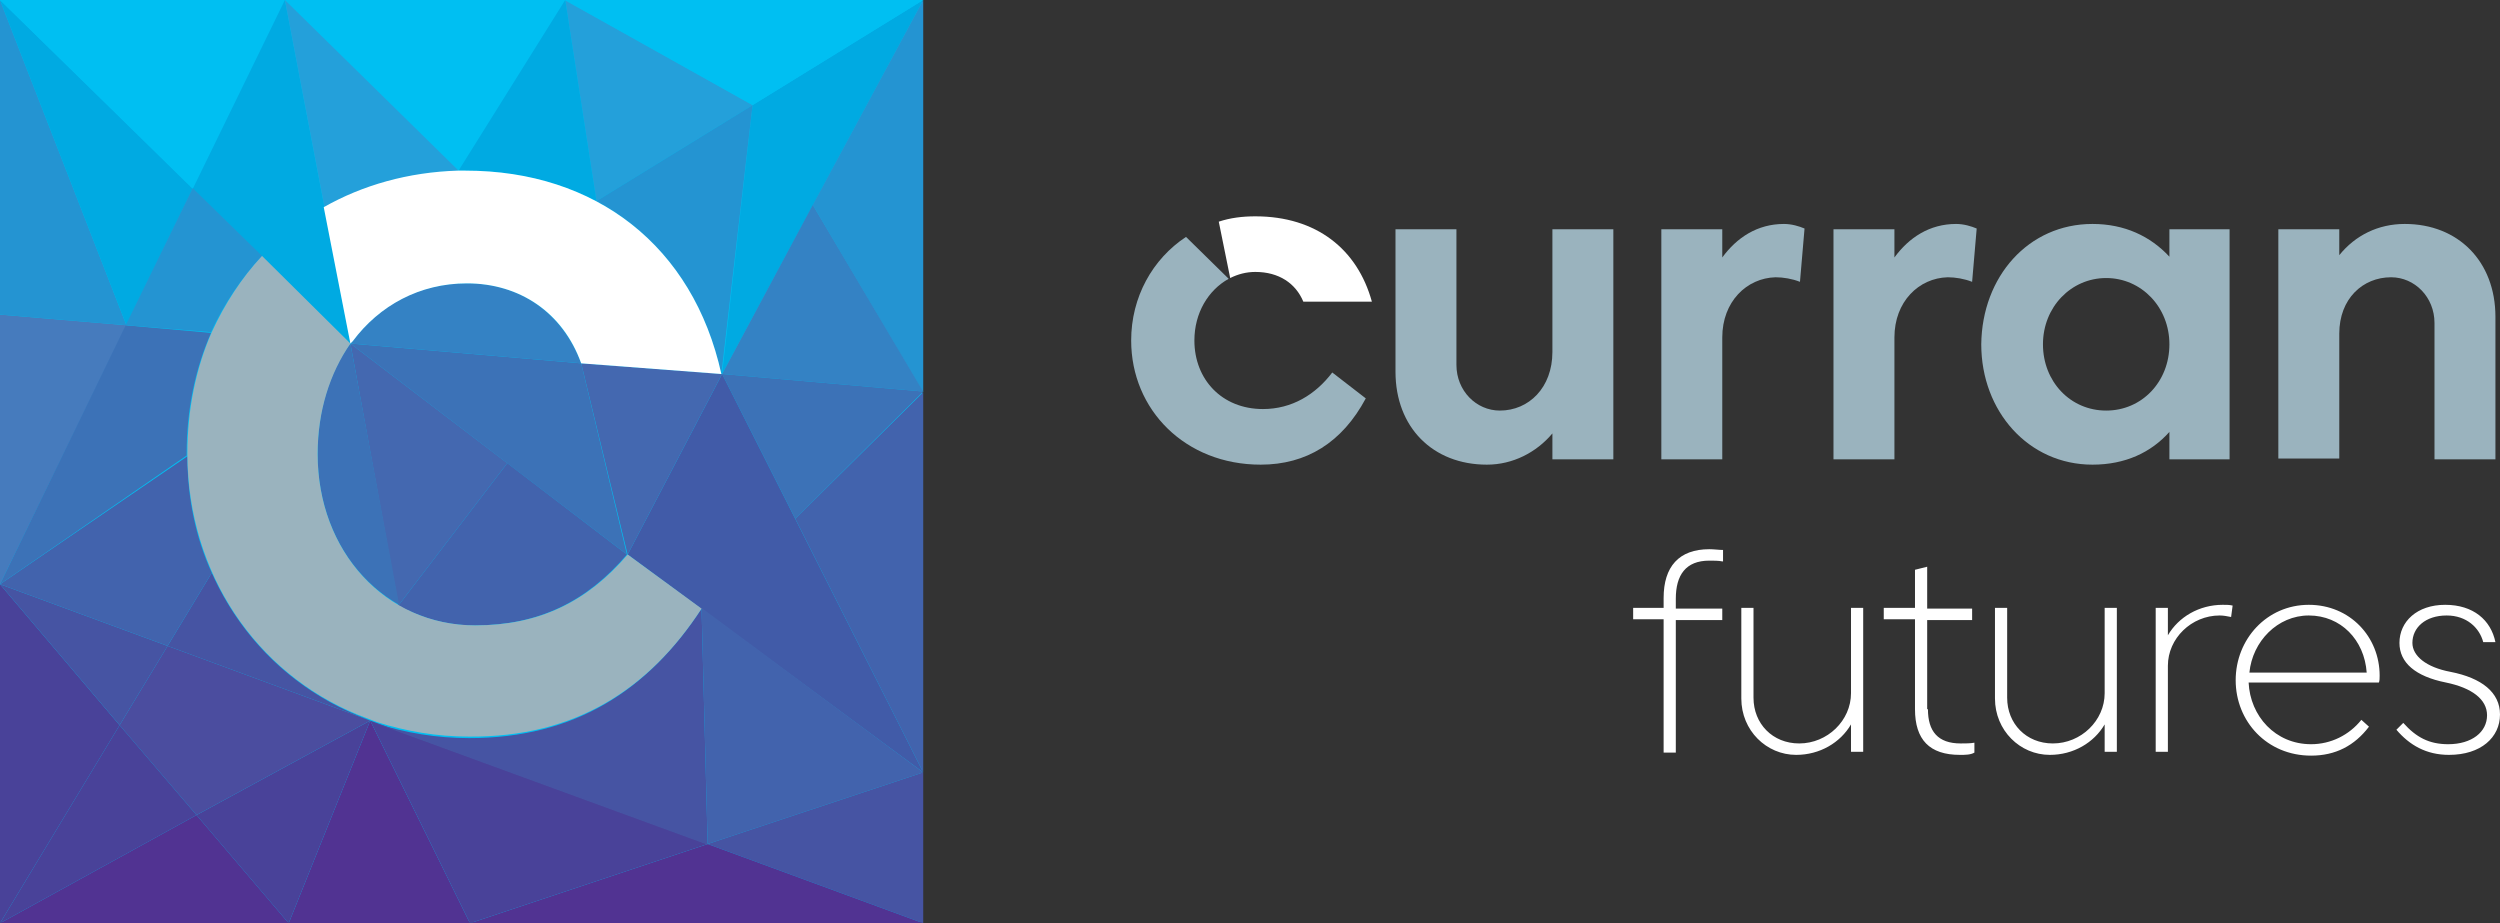 <?xml version="1.0" encoding="utf-8"?>
<!-- Generator: Adobe Illustrator 22.1.0, SVG Export Plug-In . SVG Version: 6.00 Build 0)  -->
<svg version="1.1" id="Layer_1" xmlns="http://www.w3.org/2000/svg" xmlns:xlink="http://www.w3.org/1999/xlink" x="0px" y="0px"
	 viewBox="0 0 328.2 121.2" style="enable-background:new 0 0 328.2 121.2;" xml:space="preserve">
<rect x="0" y="0" width="328.2" height="121.2" fill="#333333" stroke="none"/>
<style type="text/css">
	.st0{fill:#FFFFFF;}
	.st1{display:none;clip-path:url(#SVGID_3_);fill:url(#SVGID_4_);}
	.st2{fill:#9AB3BE;}
	.st3{fill:#00BFF2;}
	.st4{fill:#00AAE2;}
	.st5{fill:#2494D2;}
	.st6{fill:#3482C4;}
	.st7{fill:#3C72B7;}
	.st8{fill:#4263AD;}
	.st9{fill:#415BA8;}
	.st10{fill:#4468B0;}
	.st11{fill:#4654A3;}
	.st12{fill:#513392;}
	.st13{fill:#494299;}
	.st14{fill:#4B4D9F;}
	.st15{fill:#467BBD;}
	.st16{fill:#24A0DA;}
	.st17{fill:#6D6E70;}
	.st18{fill:#808184;}
</style>
<g>
	<g>
		<path id="SVGID_1_" class="st0" d="M226.1,73.7c-0.5-0.1-1.1-0.1-1.7-0.1c-3.1,0-4.4,1.9-4.4,5v1.3h6.1v1.5H220v17.4h-1.6V81.3h-4
			v-1.5h4v-1.3c0-4.1,2-6.4,6-6.4c0.6,0,1.3,0.1,1.8,0.1v1.5H226.1z M228.6,91.7V79.8h1.6v11.8c0,3.4,2.5,6,6,6c3.7,0,6.8-3,6.8-6.6
			V79.8h1.6v18.9H243v-3.6c-1.4,2.4-4.1,4-7.2,4C231.9,99.1,228.6,95.9,228.6,91.7 M253.1,93.1c0,2.9,1.3,4.5,4.3,4.5
			c0.6,0,1.3,0,1.8-0.1v1.3c-0.5,0.3-1.2,0.3-1.9,0.3c-4,0-5.9-2-5.9-6V81.3h-4.1v-1.5h4.1v-5l1.6-0.4v5.5h5.9v1.5H253v11.7H253.1z
			 M261.9,91.7V79.8h1.6v11.8c0,3.4,2.5,6,6,6c3.7,0,6.8-3,6.8-6.6V79.8h1.6v18.9h-1.6v-3.6c-1.4,2.4-4.1,4-7.2,4
			C265.2,99.1,261.9,95.9,261.9,91.7 M292.9,81c-0.5-0.1-1-0.2-1.5-0.2c-3.7,0-6.8,3-6.8,6.6v11.3H283V79.8h1.6v3.6
			c1.4-2.4,4.1-4,7.2-4c0.5,0,0.9,0,1.3,0.1L292.9,81z M303.4,97.7c2.6,0,5-1.2,6.6-3.2l1,0.9c-1.9,2.5-4.4,3.8-7.6,3.8
			c-5.8,0-9.9-4.5-9.9-9.9s4.1-9.9,9.6-9.9c5.4,0,9.3,4.2,9.3,9.3c0,0.3,0,0.7-0.1,0.9h-17.1C295.4,94,298.7,97.7,303.4,97.7
			 M295.3,88.3h15.4c-0.3-4.3-3.4-7.5-7.6-7.5C299,80.8,295.7,84.2,295.3,88.3 M315.5,94.9c1.7,1.9,3.4,2.8,5.9,2.8
			c3.1,0,5.1-1.6,5.1-3.8c0-2.1-2-3.6-5.4-4.3c-4-0.8-6.1-2.6-6.1-5.2c0-2.8,2.3-5,6-5s6,2,6.6,4.9H326c-0.5-1.9-2.2-3.5-4.8-3.5
			c-2.8,0-4.5,1.6-4.5,3.6c0,1.7,1.8,3.2,5,3.8c4.1,0.8,6.5,2.7,6.5,5.6c0,3-2.5,5.3-6.7,5.3c-3,0-5.2-1.3-6.9-3.3L315.5,94.9z"/>
	</g>
	<g>
		<defs>
			<path id="SVGID_2_" d="M226.1,73.7c-0.5-0.1-1.1-0.1-1.7-0.1c-3.1,0-4.4,1.9-4.4,5v1.3h6.1v1.5H220v17.4h-1.6V81.3h-4v-1.5h4
				v-1.3c0-4.1,2-6.4,6-6.4c0.6,0,1.3,0.1,1.8,0.1v1.5H226.1z M228.6,91.7V79.8h1.6v11.8c0,3.4,2.5,6,6,6c3.7,0,6.8-3,6.8-6.6V79.8
				h1.6v18.9H243v-3.6c-1.4,2.4-4.1,4-7.2,4C231.9,99.1,228.6,95.9,228.6,91.7 M253.1,93.1c0,2.9,1.3,4.5,4.3,4.5
				c0.6,0,1.3,0,1.8-0.1v1.3c-0.5,0.3-1.2,0.3-1.9,0.3c-4,0-5.9-2-5.9-6V81.3h-4.1v-1.5h4.1v-5l1.6-0.4v5.5h5.9v1.5H253v11.7H253.1z
				 M261.9,91.7V79.8h1.6v11.8c0,3.4,2.5,6,6,6c3.7,0,6.8-3,6.8-6.6V79.8h1.6v18.9h-1.6v-3.6c-1.4,2.4-4.1,4-7.2,4
				C265.2,99.1,261.9,95.9,261.9,91.7 M292.9,81c-0.5-0.1-1-0.2-1.5-0.2c-3.7,0-6.8,3-6.8,6.6v11.3H283V79.8h1.6v3.6
				c1.4-2.4,4.1-4,7.2-4c0.5,0,0.9,0,1.3,0.1L292.9,81z M303.4,97.7c2.6,0,5-1.2,6.6-3.2l1,0.9c-1.9,2.5-4.4,3.8-7.6,3.8
				c-5.8,0-9.9-4.5-9.9-9.9s4.1-9.9,9.6-9.9c5.4,0,9.3,4.2,9.3,9.3c0,0.3,0,0.7-0.1,0.9h-17.1C295.4,94,298.7,97.7,303.4,97.7
				 M295.3,88.3h15.4c-0.3-4.3-3.4-7.5-7.6-7.5C299,80.8,295.7,84.2,295.3,88.3 M315.5,94.9c1.7,1.9,3.4,2.8,5.9,2.8
				c3.1,0,5.1-1.6,5.1-3.8c0-2.1-2-3.6-5.4-4.3c-4-0.8-6.1-2.6-6.1-5.2c0-2.8,2.3-5,6-5s6,2,6.6,4.9H326c-0.5-1.9-2.2-3.5-4.8-3.5
				c-2.8,0-4.5,1.6-4.5,3.6c0,1.7,1.8,3.2,5,3.8c4.1,0.8,6.5,2.7,6.5,5.6c0,3-2.5,5.3-6.7,5.3c-3,0-5.2-1.3-6.9-3.3L315.5,94.9z"/>
		</defs>
		<clipPath id="SVGID_3_">
			<use xlink:href="#SVGID_2_"  style="overflow:visible;"/>
		</clipPath>
		
			<linearGradient id="SVGID_4_" gradientUnits="userSpaceOnUse" x1="-286.008" y1="-175.484" x2="-285.008" y2="-175.484" gradientTransform="matrix(113.911 0 0 113.911 32793.754 20075.195)">
			<stop  offset="0" style="stop-color:#00BFF2"/>
			<stop  offset="1" style="stop-color:#4B53A3"/>
		</linearGradient>
		<rect x="214.3" y="72.1" class="st1" width="113.9" height="27"/>
	</g>
</g>
<path class="st2" d="M183.2,48.8V30.1h8v17.8c0,3.4,2.6,6,5.7,6c3.8,0,6.9-3,6.9-7.7V30.1h8v30.2h-8v-3.4c-2.1,2.5-5.2,4.1-8.6,4.1
	C188.1,61,183.2,56.1,183.2,48.8"/>
<path class="st2" d="M226.1,44.3v16h-8V30.1h8v3.7c1.9-2.6,4.6-4.4,8.1-4.4c1,0,2,0.3,2.7,0.6l-0.6,7c-1-0.4-2.2-0.6-3.2-0.6
	C229.3,36.5,226.1,39.6,226.1,44.3"/>
<path class="st2" d="M248.7,44.3v16h-8V30.1h8v3.7c1.9-2.6,4.6-4.4,8.1-4.4c1,0,2,0.3,2.7,0.6l-0.6,7c-1-0.4-2.2-0.6-3.2-0.6
	C251.9,36.5,248.7,39.6,248.7,44.3"/>
<path class="st2" d="M274.7,29.4c4.2,0,7.6,1.6,10.1,4.3v-3.6h7.9v30.2h-7.9v-3.6c-2.4,2.7-5.8,4.3-10.1,4.3
	c-8.4,0-14.6-7-14.6-15.8C260.2,36.3,266.3,29.4,274.7,29.4 M276.5,53.9c4.7,0,8.3-3.8,8.3-8.7s-3.7-8.7-8.3-8.7
	c-4.6,0-8.3,3.8-8.3,8.7S271.8,53.9,276.5,53.9"/>
<path class="st2" d="M327.6,41.6v18.7h-8V42.4c0-3.4-2.6-6-5.7-6c-3.7,0-6.8,2.8-6.8,7.4v16.4h-8V30.1h8v3.4
	c2.1-2.6,5.1-4.1,8.6-4.1C322.7,29.4,327.6,34.3,327.6,41.6"/>
<path class="st2" d="M165.8,53.7c-5.4,0-9-3.9-9-9c0-3.6,1.8-6.6,4.5-8.1l-5.6-5.5c-4.4,2.9-7.2,7.9-7.2,13.6
	c0,9.1,7.1,16.3,17,16.3c6,0,10.7-2.9,13.8-8.7l-4.4-3.4C172.7,51.8,169.6,53.7,165.8,53.7"/>
<path class="st0" d="M161.5,36.5c1-0.5,2.1-0.8,3.3-0.8c3.1,0,5.3,1.5,6.3,3.9h9c-1.9-6.9-7.3-11.2-15.3-11.2
	c-1.7,0-3.3,0.2-4.8,0.7L161.5,36.5z"/>
<rect class="st3" width="121.1" height="121.1"/>
<polygon class="st4" points="121.2,0 94.8,49.1 98.8,13.8 "/>
<polygon class="st5" points="121.2,0 106.7,26.9 121.2,51.5 "/>
<polygon class="st6" points="106.7,26.9 121.2,51.4 94.8,49.1 "/>
<polygon class="st7" points="94.8,49.1 121.2,51.4 104.4,68.1 "/>
<polygon class="st8" points="121.2,51.5 104.4,68.1 121.2,101.4 "/>
<polygon class="st9" points="94.8,49.1 121.2,101.4 82.4,72.8 "/>
<polygon class="st10" points="76.3,47.7 94.8,49.1 82.4,72.8 "/>
<polygon class="st7" points="46,45.1 76.3,47.7 82.3,72.8 "/>
<polygon class="st10" points="46,45.1 66.6,60.8 52.3,79.5 "/>
<polygon class="st8" points="92.1,79.8 121.2,101.4 92.9,110.8 "/>
<polygon class="st11" points="92.9,110.8 121.2,101.4 121.2,121.2 "/>
<polygon class="st12" points="92.9,110.8 121.2,121.2 61.7,121.2 "/>
<polygon class="st12" points="48.6,94.6 61.7,121.2 37.9,121.2 "/>
<polygon class="st13" points="48.6,94.6 92.9,110.8 61.7,121.2 "/>
<polygon class="st13" points="37.9,121.2 48.6,94.6 25.8,107 "/>
<polygon class="st14" points="22,84.8 48.6,94.6 25.8,107 15.7,95.2 "/>
<polygon class="st13" points="15.7,95.2 25.8,107 0,121.2 "/>
<polygon class="st12" points="25.8,107 37.9,121.2 0,121.2 "/>
<polygon class="st13" points="0,121.2 15.7,95.2 0,76.7 "/>
<polygon class="st11" points="0,76.7 22,84.8 15.7,95.2 "/>
<polygon class="st15" points="0,76.7 16.6,42.7 0,41.3 "/>
<polygon class="st5" points="0,0 16.6,42.7 0,41.3 "/>
<polygon class="st4" points="0,0 25.3,24.8 16.6,42.7 "/>
<polygon class="st3" points="0,0 37.4,0 25.3,24.7 "/>
<polygon class="st4" points="37.4,0 46,45.1 25.3,24.8 "/>
<polygon class="st3" points="37.4,0 74.2,0 60.2,22.4 "/>
<polygon class="st16" points="74.2,0 98.8,13.8 78.3,26.4 "/>
<polygon class="st3" points="74.1,0 121.2,0 98.8,13.8 "/>
<path class="st17" d="M46,45.1L46,45.1L46,45.1z"/>
<path class="st6" d="M76.3,47.7c-2.5-6.7-8.1-10.5-15-10.5c-6.3,0-11.5,2.9-15,7.6L46,45.1L76.3,47.7L76.3,47.7L76.3,47.7z"/>
<path class="st5" d="M78.3,26.4c8.2,4.4,14.1,12.2,16.4,22.7l0,0l4.1-35.3L78.3,26.4z"/>
<path class="st4" d="M61.1,22.4c6.4,0,12.2,1.4,17.2,4L74.2,0l-14,22.4l0,0C60.5,22.4,60.8,22.4,61.1,22.4"/>
<path class="st16" d="M42.6,27.2c5.1-2.8,11.1-4.6,17.6-4.8l0,0L37.4,0L42.6,27.2L42.6,27.2z"/>
<path class="st8" d="M62.3,82.1c8.4,0,14.7-3.1,20-9.3l-15.7-12L52.3,79.5C55.3,81.1,58.6,82.1,62.3,82.1"/>
<path class="st7" d="M41.7,59.6c0,8.8,4.2,16.1,10.7,19.8L46,45.1C43.2,49,41.7,54,41.7,59.6"/>
<polygon class="st18" points="46,45.1 46,45.1 46,45.1 46,45.1 "/>
<path class="st11" d="M92.1,79.9L92.1,79.9L92.1,79.9c-7,10.7-16.6,17-30.5,17c-4.3,0-8.4-0.7-12.1-1.9l-0.9-0.3l0,0l44.3,16.2
	L92.1,79.9z"/>
<path class="st11" d="M46.9,93.9c-8.6-3.6-15.3-10.2-19.1-18.7L22,84.8l26.6,9.8l0,0L46.9,93.9z"/>
<path class="st8" d="M24.6,59.9L24.6,59.9L0,76.7l22,8.1l5.8-9.6l0,0C25.7,70.6,24.6,65.4,24.6,59.9"/>
<path class="st7" d="M24.5,59.6c0-5.8,1.1-11.1,3.2-15.9l-11.2-1L0,76.7l24.5-16.9l0,0C24.5,59.8,24.5,59.7,24.5,59.6"/>
<path class="st5" d="M34.4,33.6L34.4,33.6l-9.1-8.9l-8.8,18l11.2,0.9C29.4,39.9,31.7,36.5,34.4,33.6"/>
<path class="st2" d="M92.1,79.9l-9.7-7.1l0,0l0,0l0,0l0,0l0,0l0,0l0,0c-5.3,6.2-11.6,9.3-20,9.3c-11.8,0-20.7-9.7-20.7-22.5
	c0-5.6,1.6-10.6,4.3-14.5l0,0l0,0l0,0L34.4,33.6c-2.7,2.9-4.9,6.3-6.6,10h0.3h-0.3c-2.1,4.8-3.2,10.2-3.2,15.9c0,0.1,0,0.2,0,0.2
	l0,0l0,0c0.1,15.6,9,28.6,22.3,34.1l2.6,1c3.8,1.2,7.8,1.9,12.1,1.9C75.5,96.8,85.2,90.5,92.1,79.9"/>
<path class="st0" d="M46.3,44.8c3.5-4.7,8.8-7.6,15-7.6c6.9,0,12.6,3.8,15,10.5l18.4,1.4C91,32.3,78.2,22.4,61.1,22.4
	c-0.3,0-0.6,0-1,0l0,0l0,0l0,0l0,0l0,0c-6.5,0.2-12.5,1.9-17.6,4.8L46,45.1L46.3,44.8z"/>
</svg>
